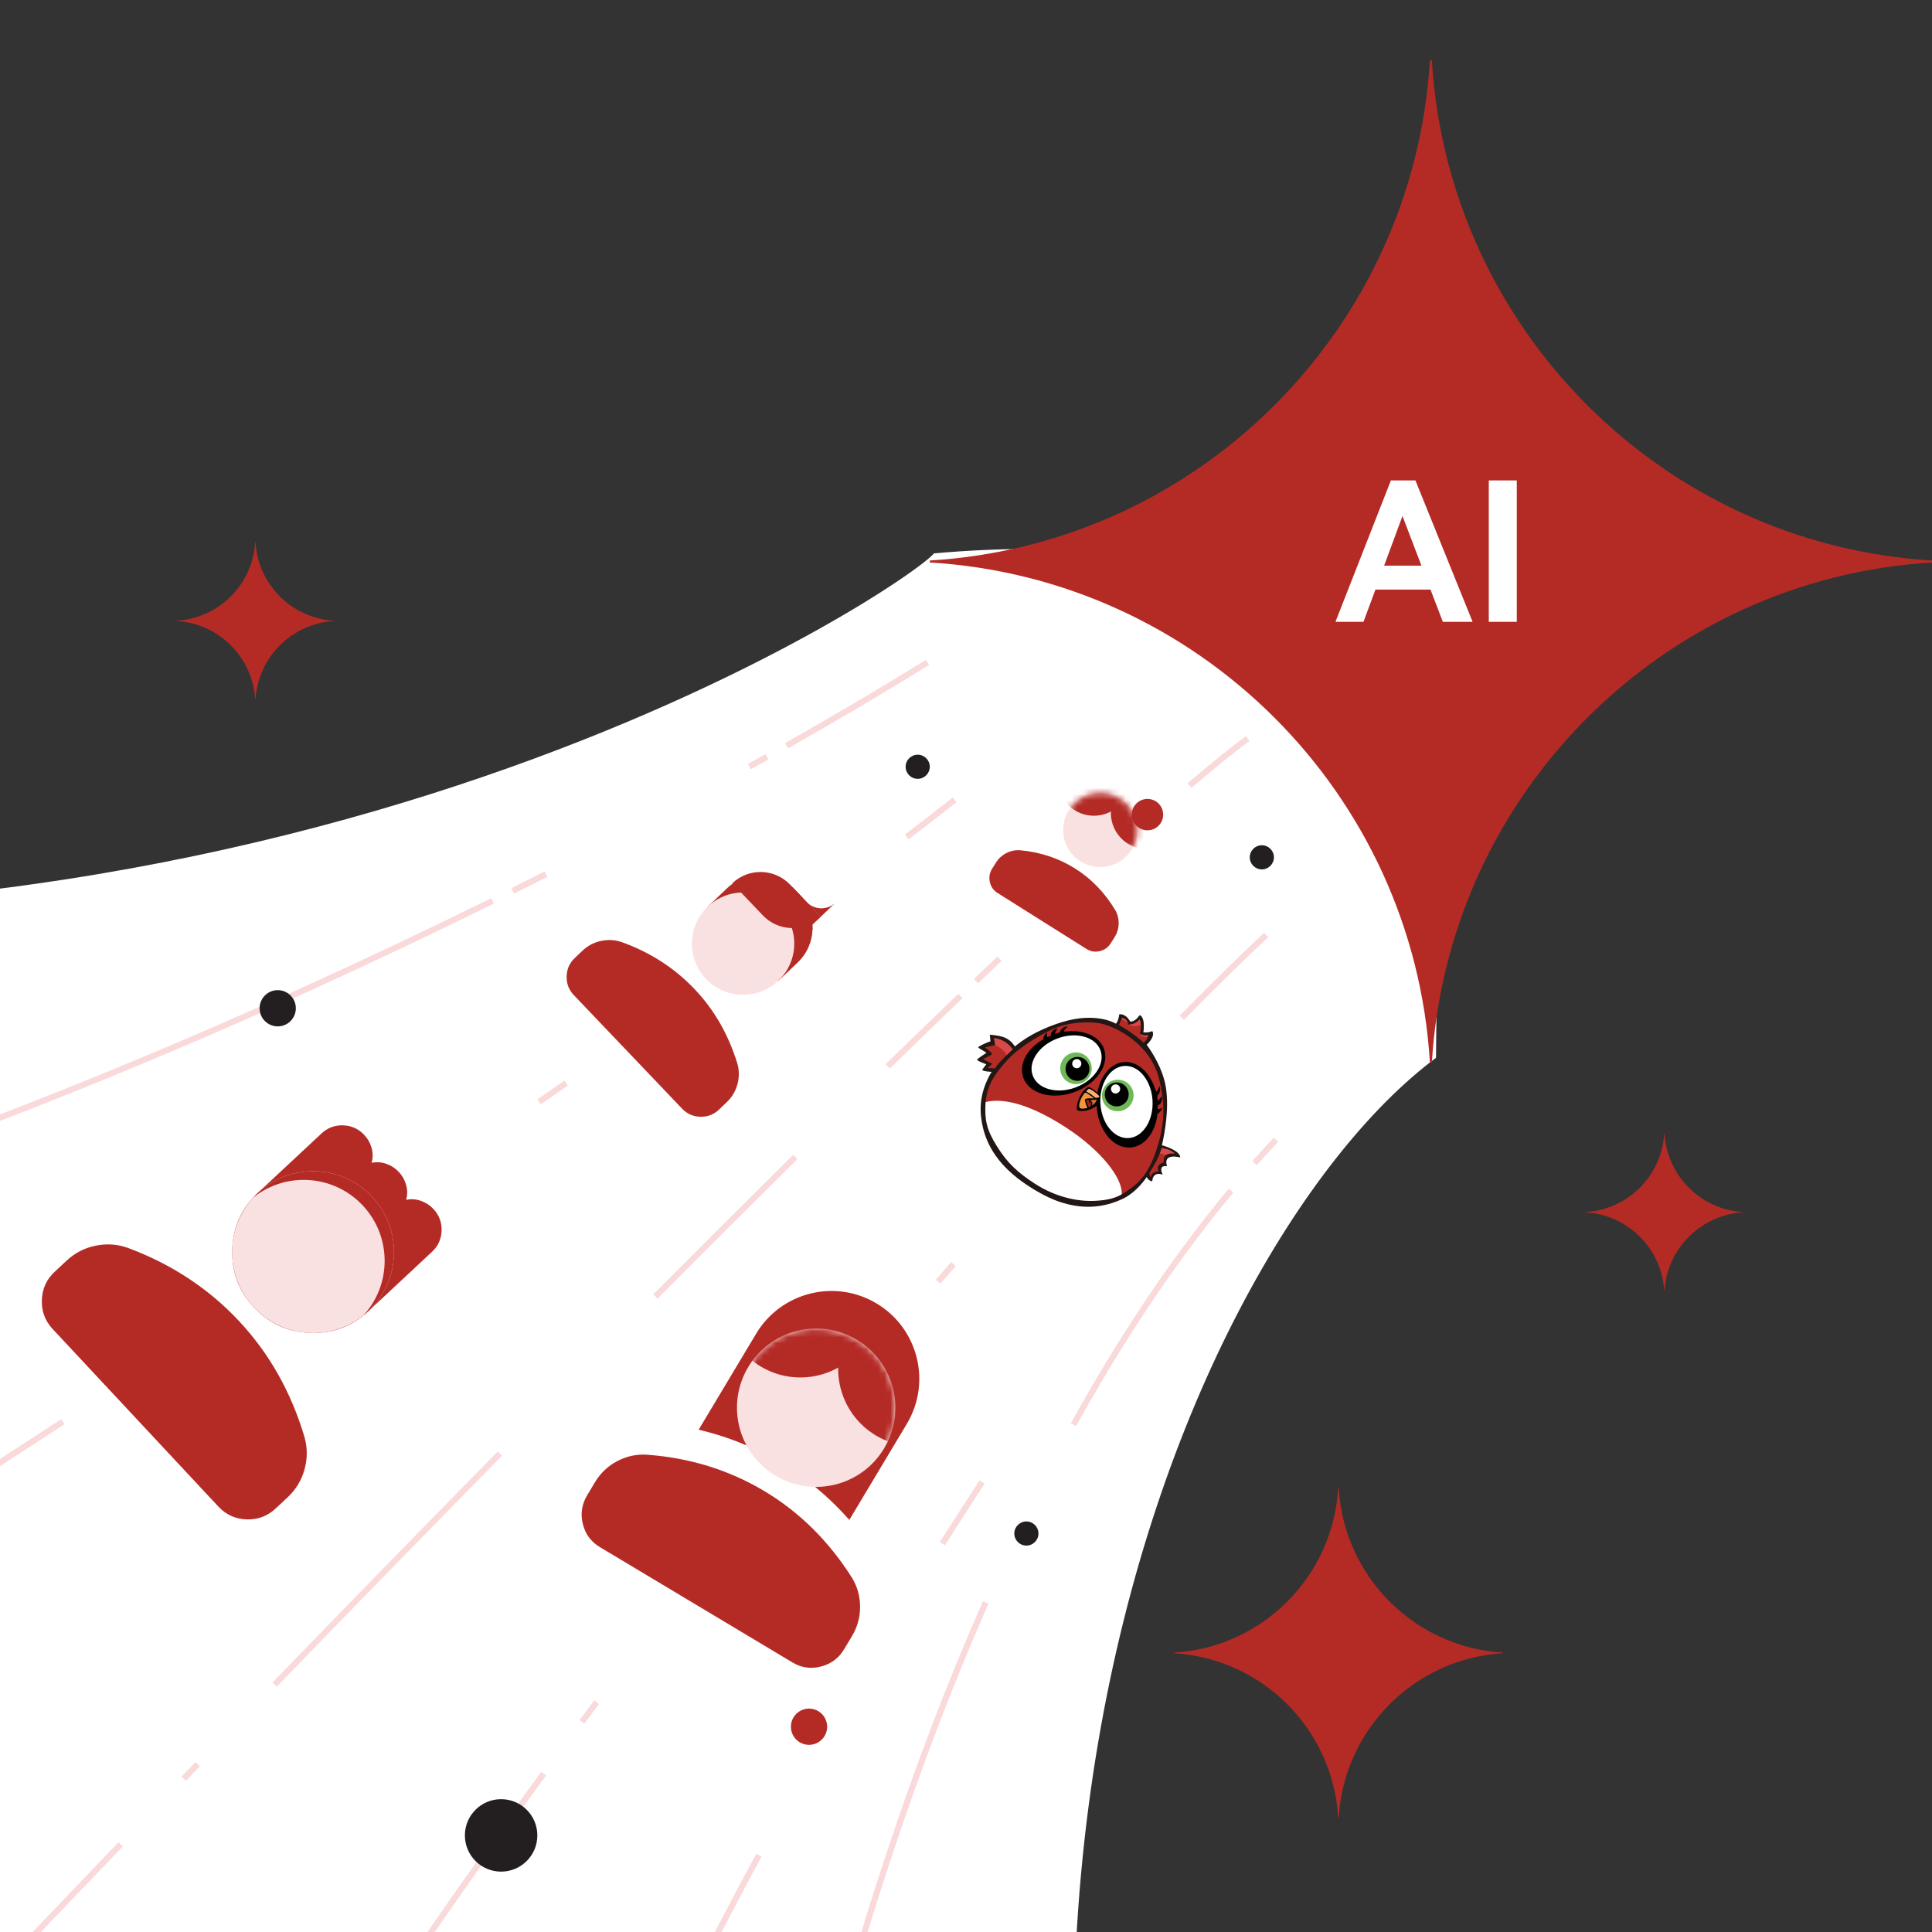 <svg width="320" height="320" viewBox="0 0 320 320" fill="none" xmlns="http://www.w3.org/2000/svg">
<rect x="0" y="0" width="320" height="320" fill="#333333" stroke="none"/>
<g clip-path="url(#clip0_18_158)">
<path d="M-105.199 147.21C46.995 166.143 149.885 97.329 154.708 91.653C245.54 83.673 237.852 144.037 237.852 175.206C194.304 207.659 139.064 339.799 216.983 492.354C192.311 459.661 43.249 436.141 -35.437 370.402C-150.41 274.349 -191.47 136.478 -105.199 147.21Z" fill="white"/>
<g opacity="0.64">
<path d="M-6.485 333.222C1.297 325.015 10.244 315.63 19.986 305.474M206.646 122.321C203.886 124.399 200.658 127.018 197.023 130.109M165.554 158.785C164.268 160.006 162.966 161.246 161.65 162.505M159.077 164.968C155.178 168.709 151.155 172.6 147.033 176.615M131.738 191.624C124.185 199.086 116.414 206.834 108.548 214.732M82.8 240.76C70.095 253.685 57.488 266.621 45.487 279.015M32.753 292.196C31.976 293.003 31.203 293.805 30.433 294.605" stroke="#F7C4C6"/>
<path d="M121.284 424.87C126.118 381.166 139.483 319.37 163.262 265.412M211.339 188.779C210.148 190.046 208.97 191.337 207.804 192.652M203.889 197.213C194.306 208.735 185.621 221.85 177.793 235.976" stroke="#F7C4C6"/>
<path d="M52.5 485C75.287 416.299 95.573 362.914 125.7 307.281M162.663 245.468C160.425 248.9 158.234 252.304 156.089 255.683" stroke="#F7C4C6"/>
<path d="M-26.5 507C0.413 428.609 45.85 354.142 90.047 293.773M209.716 154.864C206.532 157.827 201.769 162.451 195.743 168.577M157.92 209.376C157.081 210.328 156.237 211.29 155.387 212.262M98.826 281.941C98.016 283.019 97.205 284.101 96.393 285.189" stroke="#F7C4C6"/>
<path d="M-238.839 384.957C-157.283 341.34 -66.116 285.472 10.407 235.479M158.112 132.487C155.646 134.425 153.003 136.471 150.19 138.617M93.767 179.388C92.284 180.42 90.786 181.46 89.275 182.507" stroke="#F7C4C6"/>
<path d="M-178.901 218.358C-107.842 230.158 1.772 188.6 81.589 149.205M153.623 109.716C146.831 113.933 138.99 118.58 130.282 123.507M127.018 125.345C126.056 125.883 125.084 126.425 124.103 126.97M90.433 144.789C88.612 145.709 86.772 146.632 84.916 147.556" stroke="#F7C4C6"/>
</g>
<path d="M97.246 247.674L98.535 245.521C99.448 243.996 100.675 242.827 102.217 242.015C103.759 241.203 105.374 240.844 107.062 240.939C110.643 241.194 114.061 241.825 117.315 242.83C120.568 243.835 123.659 245.213 126.587 246.963C129.514 248.714 132.188 250.788 134.608 253.185C137.028 255.582 139.197 258.297 141.116 261.33C141.999 262.773 142.446 264.367 142.457 266.111C142.468 267.856 142.016 269.489 141.102 271.011L139.813 273.164C138.927 274.644 137.647 275.599 135.975 276.031C134.302 276.462 132.733 276.239 131.269 275.36L99.344 256.242C97.88 255.366 96.944 254.09 96.533 252.413C96.122 250.737 96.36 249.157 97.246 247.674Z" fill="#B42B26"/>
<path fill-rule="evenodd" clip-rule="evenodd" d="M145.191 215.894C138.3 211.768 129.369 214.009 125.243 220.899L115.72 236.803C116.821 237.061 117.906 237.355 118.971 237.684C122.603 238.812 126.099 240.367 129.365 242.322L129.387 242.336L129.392 242.328C132.65 244.28 135.664 246.623 138.362 249.295C139.155 250.079 139.925 250.897 140.672 251.747L150.197 235.842C154.323 228.951 152.082 220.02 145.191 215.894Z" fill="#B42B26"/>
<circle cx="135.181" cy="233.161" r="13.114" transform="rotate(30.913 135.181 233.161)" fill="#FAE1E1"/>
<mask id="mask0_18_158" style="mask-type:alpha" maskUnits="userSpaceOnUse" x="122" y="220" width="27" height="27">
<circle cx="135.181" cy="233.161" r="13.114" transform="rotate(30.913 135.181 233.161)" fill="#F7C4C6"/>
</mask>
<g mask="url(#mask0_18_158)">
<circle cx="151.657" cy="226.745" r="12.832" transform="rotate(30.913 151.657 226.745)" fill="#B42B26"/>
<circle cx="132.574" cy="215.318" r="12.832" transform="rotate(30.913 132.574 215.318)" fill="#B42B26"/>
</g>
<path d="M120.401 147.143C123.599 144.094 128.663 144.215 131.711 147.413L135.938 151.846L126.941 160.423L117.195 150.2L120.401 147.143Z" fill="#B42B26"/>
<path d="M131.26 146.939L132.367 148.101C135.416 151.299 135.295 156.363 132.097 159.412L128.891 162.468L122.263 155.516L131.26 146.939Z" fill="#B42B26"/>
<path d="M131.26 146.939L132.367 148.101C135.416 151.299 135.295 156.363 132.097 159.412L128.891 162.468L122.263 155.516L131.26 146.939Z" fill="#B42B26"/>
<path d="M95.186 158.692L96.44 157.497C97.328 156.65 98.363 156.1 99.543 155.849C100.724 155.597 101.871 155.662 102.986 156.044C105.34 156.892 107.517 157.959 109.515 159.246C111.514 160.533 113.336 162.038 114.981 163.761C116.626 165.485 118.042 167.376 119.23 169.436C120.418 171.496 121.38 173.721 122.116 176.111C122.447 177.242 122.457 178.392 122.149 179.56C121.84 180.728 121.241 181.735 120.353 182.58L119.099 183.775C118.237 184.597 117.206 184.995 116.006 184.967C114.807 184.939 113.796 184.493 112.974 183.629L95.04 164.817C94.218 163.955 93.821 162.924 93.85 161.726C93.878 160.528 94.324 159.516 95.186 158.692Z" fill="#B42B26"/>
<ellipse cx="123.079" cy="156.299" rx="8.475" ry="8.475" transform="rotate(46.368 123.079 156.299)" fill="#FAE1E1"/>
<path d="M121.284 146.301C123.994 143.717 128.286 143.82 130.87 146.53L135.938 151.846C133.227 154.43 128.936 154.328 126.352 151.617L121.284 146.301Z" fill="#B42B26"/>
<path fill-rule="evenodd" clip-rule="evenodd" d="M133.608 149.403C134.901 150.748 137.04 150.796 138.392 149.508C138.392 149.508 138.392 149.508 138.392 149.508L138.392 149.508L135.938 151.847L133.608 149.403Z" fill="#B42B26"/>
<path d="M164.33 143.877L164.955 142.884C165.398 142.18 165.984 141.646 166.714 141.282C167.443 140.918 168.202 140.767 168.991 140.829C170.663 140.985 172.255 141.316 173.766 141.819C175.278 142.323 176.709 142.999 178.06 143.848C179.411 144.697 180.64 145.695 181.747 146.841C182.854 147.987 183.841 149.28 184.707 150.718C185.105 151.402 185.297 152.152 185.284 152.968C185.271 153.784 185.043 154.543 184.6 155.245L183.975 156.239C183.545 156.922 182.937 157.356 182.15 157.54C181.363 157.725 180.632 157.604 179.957 157.177L165.223 147.906C164.548 147.481 164.123 146.875 163.948 146.086C163.773 145.298 163.901 144.562 164.33 143.877Z" fill="#B42B26"/>
<circle cx="182.222" cy="137.482" r="6.135" transform="rotate(32.18 182.222 137.482)" fill="#FAE1E1"/>
<mask id="mask1_18_158" style="mask-type:alpha" maskUnits="userSpaceOnUse" x="176" y="131" width="13" height="13">
<circle cx="182.222" cy="137.482" r="6.135" transform="rotate(32.18 182.222 137.482)" fill="#F7C4C6"/>
</mask>
<g mask="url(#mask1_18_158)">
<circle cx="189.994" cy="134.652" r="6.003" transform="rotate(32.18 189.994 134.652)" fill="#B42B26"/>
<circle cx="181.188" cy="129.11" r="6.003" transform="rotate(32.18 181.188 129.11)" fill="#B42B26"/>
</g>
<circle cx="190.057" cy="134.928" r="2.601" transform="rotate(32.18 190.057 134.928)" fill="#B42B26"/>
<path d="M320 93.162C275.476 95.848 239.847 131.477 237.162 176H236.837C234.152 131.477 198.523 95.848 154 93.162V92.838C198.523 90.152 234.152 54.524 236.837 10H237.162C239.847 54.524 275.476 90.152 320 92.838V93.162Z" fill="#B42B26"/>
<path d="M248.901 273.829C234.303 274.709 222.622 286.39 221.742 300.987H221.636C220.755 286.39 209.074 274.709 194.478 273.829V273.722C209.074 272.842 220.755 261.161 221.636 246.564H221.742C222.622 261.161 234.303 272.842 248.901 273.722V273.829Z" fill="#B42B26"/>
<path d="M55.303 102.862C48.324 103.283 42.739 108.868 42.318 115.847H42.267C41.846 108.868 36.261 103.283 29.282 102.862V102.811C36.261 102.39 41.846 96.805 42.267 89.826H42.318C42.739 96.805 48.324 102.39 55.303 102.811V102.862Z" fill="#B42B26"/>
<path d="M288.683 200.805C281.704 201.226 276.119 206.811 275.698 213.79H275.647C275.226 206.811 269.641 201.226 262.662 200.805V200.754C269.641 200.333 275.226 194.748 275.647 187.769H275.698C276.119 194.748 281.704 200.333 288.683 200.754V200.805Z" fill="#B42B26"/>
<path d="M42.052 216.533C39.536 213.837 38.342 210.634 38.469 206.922C38.597 203.21 40.009 200.097 42.705 197.58L53.24 187.747C54.261 186.794 55.462 186.342 56.844 186.391C58.226 186.44 59.394 186.974 60.347 187.992C60.919 188.605 61.32 189.32 61.549 190.14C61.779 190.959 61.78 191.779 61.552 192.599C62.388 192.43 63.207 192.489 64.008 192.774C64.81 193.059 65.495 193.508 66.066 194.119C66.636 194.73 67.037 195.446 67.268 196.266C67.499 197.087 67.5 197.907 67.271 198.726C68.107 198.557 68.925 198.615 69.727 198.901C70.528 199.186 71.214 199.634 71.784 200.245C72.737 201.266 73.19 202.469 73.142 203.852C73.095 205.236 72.561 206.403 71.54 207.353L61.005 217.186C58.309 219.702 55.105 220.896 51.394 220.768C47.682 220.64 44.568 219.229 42.052 216.533ZM9.048 210.652L11.009 208.822C12.398 207.526 14.008 206.693 15.839 206.323C17.67 205.952 19.445 206.072 21.163 206.682C24.793 208.032 28.144 209.719 31.216 211.743C34.288 213.767 37.084 216.126 39.601 218.82C42.119 221.515 44.28 224.465 46.085 227.673C47.889 230.88 49.342 234.339 50.443 238.05C50.935 239.807 50.933 241.586 50.436 243.389C49.94 245.192 48.997 246.74 47.608 248.033L45.648 249.863C44.3 251.121 42.698 251.719 40.842 251.657C38.986 251.594 37.429 250.888 36.171 249.537L8.722 220.128C7.464 218.781 6.867 217.18 6.93 215.325C6.994 213.471 7.7 211.913 9.048 210.652Z" fill="#B42B26"/>
<circle cx="51.848" cy="207.389" r="13.405" transform="rotate(46.973 51.848 207.389)" fill="#FAE1E1"/>
<path fill-rule="evenodd" clip-rule="evenodd" d="M60.196 217.879C60.469 217.661 60.735 217.431 60.995 217.189C66.407 212.137 66.7 203.654 61.648 198.242C56.596 192.83 48.113 192.538 42.701 197.589C42.441 197.832 42.192 198.083 41.955 198.342C47.374 194.02 55.293 194.532 60.103 199.684C64.912 204.836 64.878 212.77 60.196 217.879Z" fill="#B42B26"/>
<g clip-path="url(#clip1_18_158)">
<path d="M184.841 169.553C184.841 169.553 185.261 169.153 185.378 168.009C185.378 168.009 186.376 167.75 187.201 169.197C187.201 169.197 187.968 169.343 188.746 168.15C188.746 168.15 189.718 168.227 189.385 170.974C189.385 170.974 190.085 171.11 190.85 170.783C190.85 170.783 191.5 171.535 189.929 173.045C189.929 173.045 192.573 176.469 193.125 180.213C193.651 183.789 192.9 187.719 192.452 189.692C192.452 189.692 195.428 190.46 195.497 191.718C195.497 191.718 192.55 190.866 193.294 193.17C193.294 193.17 191.764 192.804 192.578 194.564C192.578 194.564 190.982 193.877 190.848 195.65C190.848 195.65 190.381 195.699 189.918 194.969C189.918 194.969 188.315 197.494 185.85 198.615C183.385 199.736 178.751 201.178 172.388 197.663C166.8 194.578 162.82 190.503 162.437 184.251C162.212 180.509 164.248 177.526 164.248 177.526C164.248 177.526 162.803 177.493 162.687 177.182L163.356 176.271C163.356 176.271 161.788 175.721 161.843 175.521C161.898 175.321 163.287 174.45 163.37 174.386C163.453 174.322 162.075 173.66 162.037 173.475C161.998 173.29 163.789 172.521 164.043 172.492L163.954 171.382C163.954 171.382 165.877 171.49 166.76 172.024C167.691 172.588 167.839 173.03 168.115 173.327C168.115 173.327 170.666 170.916 175.841 169.312C181.627 167.518 184.843 169.563 184.843 169.563L184.841 169.553Z" fill="#231715"/>
<path d="M164.633 171.959C164.633 171.959 166.432 171.987 167.738 173.814C167.738 173.814 165.327 175.972 164.797 176.966L163.591 176.887L164.358 176.2C164.358 176.2 162.872 175.459 162.854 175.447C162.801 175.413 164.2 174.809 164.298 174.595C164.395 174.381 163.132 173.49 163.132 173.49L164.862 173.085L164.642 171.957L164.633 171.959Z" fill="#B42B26"/>
<path d="M166.742 174.739C167.291 174.205 167.742 173.809 167.742 173.809C166.442 171.985 164.637 171.953 164.637 171.953L164.856 173.082L164.837 173.086C165.622 173.462 166.315 174.006 166.746 174.733L166.742 174.739Z" fill="#D9494A"/>
<path d="M192.425 190.145C192.425 190.145 193.844 190.32 194.575 191.075C194.575 191.075 192.53 190.652 192.756 192.542C192.756 192.542 191.331 192.8 191.918 194.008C191.918 194.008 190.698 194.004 190.616 194.977C190.616 194.977 190.315 194.899 190.43 194.183C190.43 194.183 191.869 192.039 192.431 190.149L192.425 190.145Z" fill="#B42B26"/>
<path d="M194.569 191.071C193.838 190.317 192.419 190.141 192.419 190.141C192.334 190.439 192.219 190.743 192.095 191.05C192.452 191.106 192.802 191.174 193.13 191.312C193.667 190.887 194.569 191.071 194.569 191.071Z" fill="#D9494A"/>
<path d="M185.837 168.628C185.837 168.628 186.595 168.609 186.873 169.699C186.873 169.699 187.859 169.87 188.754 168.87C188.754 168.87 189.221 169.966 188.763 171.208C188.763 171.208 189.491 171.725 190.118 171.418C190.118 171.418 190.248 172.067 189.4 172.701C189.4 172.701 188.159 171.404 185.332 169.764L185.837 168.628Z" fill="#B42B26"/>
<path d="M190.08 171.772C190.141 171.55 190.136 171.404 190.136 171.404C189.576 171.671 188.945 171.302 188.804 171.21C189.034 171.68 189.595 171.86 190.08 171.772Z" fill="#D9494A"/>
<path d="M188.964 169.756C188.917 169.212 188.769 168.847 188.769 168.847C188.033 169.68 187.224 169.7 186.973 169.688C187.641 170.064 188.277 169.974 188.97 169.76L188.964 169.756Z" fill="#D9494A"/>
<path d="M186.839 169.508C186.531 168.592 185.858 168.608 185.858 168.608L185.747 168.856C186.158 168.997 186.563 169.16 186.843 169.502L186.839 169.508Z" fill="#D9494A"/>
<path d="M185.79 170.938C184.189 170.013 182.672 169.512 181.558 169.409C180.411 169.293 178.041 169.214 175.595 169.985C173.145 170.763 168.947 173.323 166.983 175.436C165.02 177.549 163.624 179.46 163.305 182.097C162.983 184.75 163.448 186.197 165.252 189.124C167.056 192.051 168.523 193.579 171.321 195.327C174.502 197.324 178.7 198.981 181.635 198.823C184.564 198.661 185.755 197.964 187.189 196.894C188.319 196.048 190.236 194.789 191.755 189.81C193.23 184.962 192.687 181.695 192.008 178.803C191.238 175.523 188.952 172.771 185.798 170.951L185.79 170.938Z" fill="#B42B26"/>
<path d="M191.107 182.114C191.095 182.055 191.092 181.995 191.094 181.928C191.097 181.897 190.466 182.235 191.107 182.114Z" fill="#B42B26"/>
<path d="M182.625 181.747C182.625 181.747 180.803 180.03 180.314 180.048C179.825 180.066 178.469 181.581 178.348 183.515C178.348 183.515 178.243 184.036 179.002 184.016C179.76 183.997 180.183 183.978 181.188 183.463L182.493 182.503" fill="black"/>
<path d="M176.617 186.789C171.206 183.264 166.552 181.729 163.248 182.531C163.061 185.39 163.365 187.019 165.044 189.738C166.848 192.665 168.602 194.229 171.366 196.03C174.789 198.26 178.486 199.053 181.421 198.894C183.537 198.783 184.747 198.418 185.799 197.807C185.938 195.035 182.227 190.445 176.622 186.793L176.617 186.789Z" fill="white"/>
<path d="M182.853 173.696C182.085 171.647 179.599 170.565 176.789 170.839C176.448 170.836 176.234 170.856 176.234 170.856C176.283 170.408 176.896 170.008 176.896 170.008C175.808 170.006 175.539 170.984 175.539 170.984L174.744 171.241C174.648 171.195 175.168 170.28 175.168 170.28C173.841 170.787 174.065 171.447 174.075 171.521C173.879 171.603 173.698 171.688 173.508 171.774C173.322 171.686 173.383 171.002 173.383 171.002C172.935 171.367 172.79 171.963 172.794 172.15C170.046 173.719 168.679 176.33 169.516 178.568C170.499 181.187 174.272 182.223 177.952 180.883C181.632 179.543 183.822 176.323 182.845 173.708L182.853 173.696Z" fill="black"/>
<path d="M178.148 180.113C181.246 178.962 183.092 176.21 182.27 173.968C181.448 171.725 178.27 170.841 175.172 171.993C172.074 173.145 170.229 175.897 171.05 178.139C171.872 180.381 175.05 181.265 178.148 180.113Z" fill="white"/>
<path d="M179.4 179.282C180.686 178.626 181.199 177.046 180.547 175.754C179.894 174.462 178.323 173.946 177.037 174.602C175.751 175.258 175.238 176.838 175.89 178.13C176.543 179.422 178.114 179.938 179.4 179.282Z" fill="#6FB856"/>
<path d="M177.377 178.706C178.293 179.303 179.521 179.041 180.121 178.12C180.721 177.2 180.464 175.97 179.548 175.373C178.633 174.777 177.404 175.039 176.804 175.959C176.205 176.879 176.461 178.109 177.377 178.706Z" fill="black"/>
<path d="M177.932 176.812C178.283 177.041 178.754 176.94 178.983 176.588C179.213 176.235 179.115 175.764 178.764 175.536C178.413 175.307 177.943 175.408 177.713 175.76C177.483 176.113 177.582 176.584 177.932 176.812Z" fill="white"/>
<path d="M186.234 175.9C188.419 175.774 190.413 177.612 191.297 180.293C191.438 180.603 191.506 180.808 191.506 180.808C191.896 180.582 192.014 179.86 192.014 179.86C192.455 180.854 191.669 181.495 191.669 181.495L191.756 182.326C191.836 182.396 192.463 181.55 192.463 181.55C192.535 182.969 191.842 183.03 191.77 183.051C191.773 183.264 191.769 183.463 191.767 183.672C191.922 183.807 192.524 183.475 192.524 183.475C192.37 184.032 191.884 184.405 191.711 184.478C191.386 187.625 189.549 189.93 187.164 190.068C184.371 190.226 181.9 187.193 181.639 183.285C181.379 179.378 183.44 176.074 186.227 175.911L186.234 175.9Z" fill="black"/>
<path d="M186.936 188.5C189.32 188.347 191.091 185.547 190.894 182.248C190.696 178.948 188.604 176.398 186.221 176.552C183.838 176.706 182.066 179.506 182.264 182.805C182.461 186.104 184.553 188.654 186.936 188.5Z" fill="white"/>
<path d="M184.99 184.055C186.436 184.13 187.673 183.022 187.754 181.581C187.835 180.14 186.728 178.911 185.283 178.836C183.837 178.761 182.599 179.869 182.518 181.31C182.438 182.751 183.544 183.98 184.99 184.055Z" fill="#6FB856"/>
<path d="M183.878 182.935C184.794 183.531 186.023 183.269 186.623 182.349C187.222 181.428 186.966 180.199 186.05 179.602C185.134 179.005 183.906 179.267 183.306 180.188C182.706 181.108 182.963 182.338 183.878 182.935Z" fill="black"/>
<path d="M184.36 181C184.71 181.229 185.181 181.128 185.411 180.776C185.64 180.423 185.542 179.952 185.191 179.724C184.841 179.495 184.37 179.596 184.14 179.948C183.911 180.301 184.009 180.772 184.36 181Z" fill="white"/>
<path d="M180.825 180.549C180.602 180.404 180.38 180.293 180.251 180.402C180.065 180.559 179.902 180.731 179.952 180.797C180.001 180.863 180.451 181.072 180.69 181.244C180.93 181.417 181.352 181.785 181.442 181.827C181.532 181.869 182.089 181.785 182.102 181.676C182.122 181.478 181.437 180.922 180.823 180.539L180.825 180.549Z" fill="#F7B27B"/>
<path d="M180.457 181.345C180.222 181.192 179.887 180.923 179.723 180.993C179.56 181.063 179.129 181.751 179.007 182.067C178.885 182.383 178.631 183.093 178.808 183.452C178.984 183.811 180.12 183.508 180.12 183.508C180.12 183.508 179.997 183.234 179.9 182.985C179.802 182.736 179.753 182.452 179.701 182.275C179.636 182.039 179.885 181.94 180.228 181.928C180.571 181.916 181.156 181.918 181.201 181.914C181.246 181.909 180.797 181.583 180.448 181.347L180.457 181.345Z" fill="#F49539"/>
<path d="M180.525 182.18C180.525 182.18 180.942 182.183 181.213 182.166C181.544 182.146 181.68 182.091 181.68 182.091C181.68 182.091 181.485 182.789 180.854 183.127C180.854 183.127 181.028 182.887 180.881 182.572C180.734 182.258 180.525 182.18 180.525 182.18Z" fill="#CC7328"/>
<path d="M180.353 182.843C180.353 182.843 180.376 182.563 180.359 182.409C180.342 182.255 180.377 182.202 180.257 182.166C180.138 182.13 179.934 182.149 179.905 182.256C179.877 182.364 180.228 183.266 180.334 183.411C180.44 183.556 180.833 182.979 180.758 182.787C180.682 182.594 180.529 182.418 180.529 182.418L180.357 182.837L180.353 182.843Z" fill="#9D2021"/>
</g>
<circle cx="170" cy="254" r="2" fill="#231F20"/>
<circle cx="152" cy="127" r="2" fill="#231F20"/>
<circle cx="209" cy="142" r="2" fill="#231F20"/>
<circle cx="134" cy="286" r="3" fill="#B42B26"/>
<circle cx="83" cy="304" r="6" fill="#231F20"/>
<circle cx="46" cy="167" r="3" fill="#231F20"/>
<path d="M234.44 79.576L243.912 103H238.984L236.936 97.656H227.816L225.832 103H221.192L230.376 79.576H234.44ZM235.432 93.688L232.296 85.464L229.256 93.688H235.432ZM251.229 103H246.589V79.576H251.229V103Z" fill="white"/>
</g>
<defs>
<clipPath id="clip0_18_158">
<rect width="320" height="320" fill="white"/>
</clipPath>
<clipPath id="clip1_18_158">
<rect width="38" height="33.778" fill="white" transform="translate(172.441 157.483) rotate(33.089)"/>
</clipPath>
</defs>
</svg>
